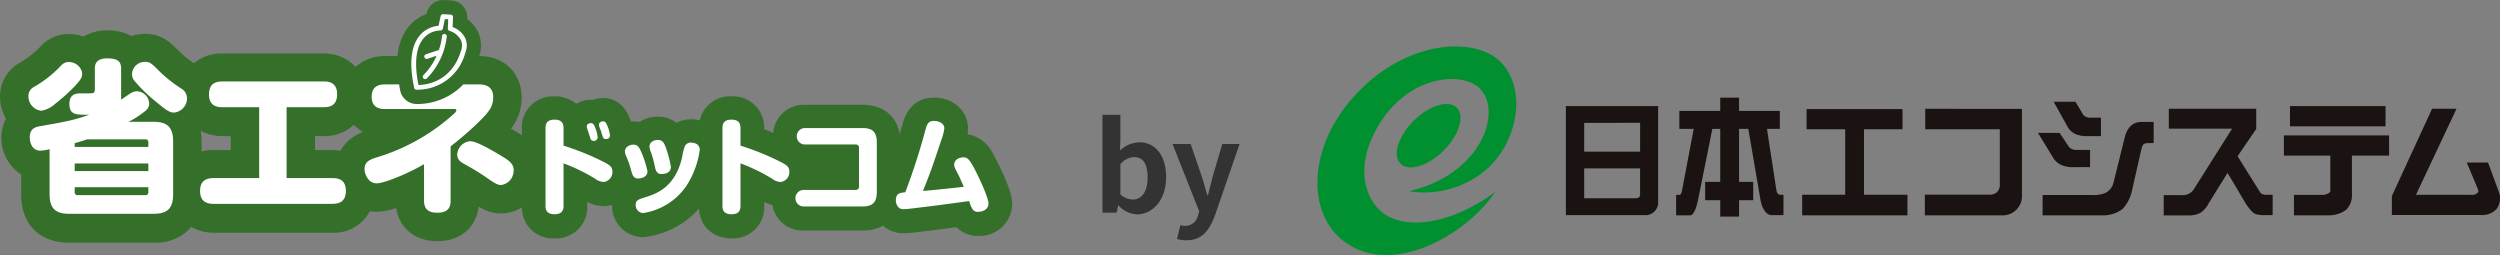 <svg xmlns="http://www.w3.org/2000/svg" width="530" height="54.057" viewBox="0 0 530 54.057"><rect x="0" y="0" width="530" height="54.057" fill="#808080" stroke="none"/><path d="M9.36.364c3.2,0,6.188-2.886,6.188-7.9,0-4.446-2.158-7.384-5.746-7.384a6.212,6.212,0,0,0-4.03,1.742l.078-2.34v-5.226h-3.8V0h2.99l.338-1.534H5.46A5.665,5.665,0,0,0,9.36.364ZM8.5-2.782A4.025,4.025,0,0,1,5.85-3.874v-6.4a4.105,4.105,0,0,1,2.886-1.508c2,0,2.886,1.534,2.886,4.316C11.622-4.29,10.27-2.782,8.5-2.782ZM19.864,5.85c3.25,0,4.81-1.976,6.084-5.408l5.174-15H27.456l-2,6.76c-.338,1.352-.7,2.756-1.04,4.108h-.13C23.868-5.1,23.5-6.5,23.062-7.8l-2.314-6.76H16.9L22.568-.26,22.308.6a2.787,2.787,0,0,1-2.73,2.21,3.916,3.916,0,0,1-1.014-.182l-.7,2.938A6.165,6.165,0,0,0,19.864,5.85Z" transform="translate(231.67 45.084)" fill="#333"/><g transform="translate(279.303 9.847)"><path d="M185.4,491.735a20.244,20.244,0,0,0,15.83-4.1c7.182-5.7,9.511-17.455,3.546-23.375-5.688-5.641-21.292-4.5-32.083,8.64-8.763,10.677-8.65,23.709-1.047,29.452,10.135,7.651,25.795-1.2,32.075-10.475-9.291,6.923-20.2,8.789-25.064,3.279-2.946-3.334-4.1-9.363-.195-16.493,6.239-11.443,18.013-12.547,21.932-8.75C205.308,474.665,201.008,488.134,185.4,491.735Z" transform="translate(-166.032 -461.044)" fill="#00902f"/><path d="M198.032,475.813c-1.744-1.752-5.834-.528-9.137,2.749s-4.569,7.345-2.832,9.1,5.826.528,9.128-2.743S199.767,477.565,198.032,475.813Z" transform="translate(-168.476 -462.817)" fill="#00902f"/><path d="M230.235,485.188h11.853v-6.112H230.235Zm10.886,9.875q.966,0,.966-.832v-5.5H230.235v6.332h10.886m-14.767-19.54h19.555V495.67a2.692,2.692,0,0,1-2.855,2.975h-16.7V475.523" transform="translate(-173.689 -462.882)" fill="#1a1311"/><path d="M275.109,476.3v3.8h-2.727l2.007,13.059c.127.651.405.913.824.913h.667v4.309h-2.555c-1.177,0-1.918-1.476-2.24-2.773l-2.66-15.508h-1.963v11.239h3v3.88h-3v3.477h-3.986v-3.477h-3.206v-3.88h3.206V480.1H260.8l-3.064,15.224c-.315,1.386-.847,3.1-1.634,3.1H253.12v-4.338h.748c.21,0,.368-.329.48-.786l2.5-13.2h-3.042v-3.8h8.668v-2.817h3.986V476.3Z" transform="translate(-177.086 -462.623)" fill="#1a1311"/><path d="M306.049,498.782h-22.32v-4.375h9.126V480.531h-8.19v-4.277H305v4.277h-8.167v13.876h9.216Z" transform="translate(-180.971 -462.975)" fill="#1a1311"/><path d="M334.1,494.34a4.09,4.09,0,0,1-4.413,4.427H313.517v-4.384h13.83a2.07,2.07,0,0,0,1.506-.577,2.195,2.195,0,0,0,.555-1.551V480.523H313.6v-4.33H334.1Z" transform="translate(-184.752 -462.967)" fill="#1a1311"/><path d="M352.029,488.337h-3.47a5.947,5.947,0,0,1-2.531-.428,3.9,3.9,0,0,1-1.919-1.73l-3.124-5.109h4.584l1.792,2.674a1.5,1.5,0,0,0,.8.741,1.981,1.981,0,0,0,1.034.195h2.832Zm13.486-5.1h-.8c-1.318,0-1.492.113-1.805,1.3l-1.948,8.57a8.321,8.321,0,0,1-2.024,4.076,6.766,6.766,0,0,1-4.563,1.364H341.966v-4.3h10.609a6.171,6.171,0,0,0,2.773-.479,3.354,3.354,0,0,0,1.7-2.345l2.315-9.336c.547-2.232,1.768-3.342,3.649-3.342h2.5v4.488m-11.171-1.475H351.6a6.6,6.6,0,0,1-2.533-.374,3.751,3.751,0,0,1-1.888-1.762l-2.862-5.153h4.614l1.462,2.448a1.658,1.658,0,0,0,.8.773,2.511,2.511,0,0,0,1.095.158h2.053v3.91" transform="translate(-188.239 -462.748)" fill="#1a1311"/><path d="M394.609,498.726h-1.544a7.078,7.078,0,0,1-2.031-.217c-.726-.262-1.387-1.206-1.978-1.992l-4-6.751-3.985,6.407a5.225,5.225,0,0,1-1.785,2.075,5.328,5.328,0,0,1-2.554.532h-5.214v-4.3h3.79a2.743,2.743,0,0,0,2.563-1.2l8.136-12.88H372.6v-4.234h18.529v4.286l-3.949,5.784,4.794,7.672c.451.592,1.131.5,2.046.5h.593Z" transform="translate(-192.114 -462.964)" fill="#1a1311"/><path d="M423.007,486.021h-7.881v8.21a4.4,4.4,0,0,1-1.177,3.252,6.192,6.192,0,0,1-3.911,1.2h-7.206v-4.33h5.657a2.852,2.852,0,0,0,1.655-.337c.3-.2.441-.293.4-.922v-7.072H400.7v-4.279h22.3Zm-.756-6.2H401.992v-4.3h20.259v4.3" transform="translate(-195.819 -462.882)" fill="#1a1311"/><path d="M449.71,494.1a3.822,3.822,0,0,1-.653,3.394,4.239,4.239,0,0,1-3.213,1.206H426.91l.008-4.024,8.526-18.506h5.177l-8.594,18.244h11.667a1.667,1.667,0,0,0,1.522-.561c.126-.247-.085-.713-.369-1.386l-2.059-4.9H447.3Z" transform="translate(-199.145 -462.964)" fill="#1a1311"/></g><path d="M392.136,503.765a7.222,7.222,0,0,0-5.32-3.982,7.25,7.25,0,0,0,.1-1.193c0-3.756-3.121-6.588-7.258-6.588-2.331,0-5.373.994-6.654,5.726-.2.716-.388,1.377-.567,2-.692-3.872-3.585-6.207-7.9-6.207H352.348a6.524,6.524,0,0,0-6.744,5.959c-.634-.268-1.27-.544-1.9-.784v-.082a6.613,6.613,0,0,0-6.946-6.879,6.547,6.547,0,0,0-6.722,5.117l-.025-.008a6.817,6.817,0,0,0-4.9.5,6.439,6.439,0,0,0-3.959-1.3,7.1,7.1,0,0,0-3.883,1.123,7.015,7.015,0,0,0-1.3-.119c-.18,0-.355.012-.531.025-.086-.257-.183-.528-.3-.822l-.047-.118c-1.455-3.518-4.093-4.043-5.537-4.043a6.17,6.17,0,0,0-2.19.4c-.148-.011-.283-.015-.4-.015a6.068,6.068,0,0,0-3.1.834,7.088,7.088,0,0,0-4.622-1.571,6.6,6.6,0,0,0-6.924,6.879v1.359c-.392-.268-.742-.482-1-.637l-.125-.074q-.6-.359-1.155-.685.172-.231.317-.449a10.568,10.568,0,0,0,1.93-6.156c0-5.16-3.692-8.768-8.985-8.793a6.9,6.9,0,0,0-.118-4.76,7.088,7.088,0,0,0-2.447-3.069l.011-.27a3.518,3.518,0,0,0-3.3-3.657l-1.633-.1a3.519,3.519,0,0,0-3.662,2.793l-.037.175a8.641,8.641,0,0,0-3.662,2.51,11.124,11.124,0,0,0-2.468,6.378h-2.633a9.388,9.388,0,0,0-6.27,2.3,9.182,9.182,0,0,0-6.79-2.832H228.867a8.908,8.908,0,0,0-6.054,2.065,20.007,20.007,0,0,1-3.128-2.53c-1.9-1.9-3.691-3.692-7.2-3.692a8.985,8.985,0,0,0-2.891.474,10.355,10.355,0,0,0-5.2-1.209,9.373,9.373,0,0,0-5,1.321,8.965,8.965,0,0,0-3.09-.55,8.126,8.126,0,0,0-5.844,2.435,19.613,19.613,0,0,1-5,3.908,8.152,8.152,0,0,0-3.76,6.9,9.3,9.3,0,0,0,1.259,4.681,9.19,9.19,0,0,0,3.223,11.846V512.6c0,6.268,3.907,10.162,10.2,10.162h17.893a9.913,9.913,0,0,0,7.969-3.332,9.805,9.805,0,0,0,4.776,1.22h25.142a8.53,8.53,0,0,0,7.945-4.576,8.435,8.435,0,0,0,1.473.14,14.216,14.216,0,0,0,4.1-.81c.656,4.272,4.007,7.042,8.749,7.042,4.834,0,8.216-2.9,8.756-7.346a8.711,8.711,0,0,0,4.76,1.463,8.135,8.135,0,0,0,4.395-1.3,6.519,6.519,0,0,0,6.933,6.575,6.6,6.6,0,0,0,6.923-6.879v-.839a7.477,7.477,0,0,0,3.462.885,6.561,6.561,0,0,0,1.789-.255c0,.019,0,.035,0,.054a6.632,6.632,0,0,0,6.589,6.79,18.319,18.319,0,0,0,11.839-6.049c.253,3.788,2.967,6.295,6.92,6.295a6.6,6.6,0,0,0,6.924-6.879v-.839a8.225,8.225,0,0,0,1.706.65,6.515,6.515,0,0,0,6.667,5.416h12.462a8.94,8.94,0,0,0,4.342-1.022,6.228,6.228,0,0,0,.659.51l.085.055a6.675,6.675,0,0,0,3.69,1.038c.788,0,2.48-.2,2.963-.265,4.025-.485,5.379-.657,8.163-1.035a6.378,6.378,0,0,0,4.663,1.858,6.9,6.9,0,0,0,7.169-6.767C396.276,511.07,392.159,503.8,392.136,503.765Zm-161.526-.642h-3.6a10.928,10.928,0,0,0-2.584.3V501.39a13.557,13.557,0,0,0-.185-2.277c.017-.015.032-.033.048-.048a9.588,9.588,0,0,0,4.577,1.1h1.743Zm23.26.151a10.116,10.116,0,0,0-1.717-.151h-3.669v-2.962H250.3a8.973,8.973,0,0,0,6.4-2.384,8.122,8.122,0,0,0,1.974,1.516A8.852,8.852,0,0,0,253.87,503.274Z" transform="translate(-181.694 -471.311)" fill="#347029"/><g transform="translate(6.03 3.016)"><path d="M269.062,489.915a.5.5,0,0,0,.457.4c.007,0,.092,0,.241,0a10.481,10.481,0,0,0,10.145-7.843,3.948,3.948,0,0,0,.049-2.944,4.781,4.781,0,0,0-2.742-2.5l.087-2.1a.5.5,0,0,0-.47-.523l-1.633-.1a.517.517,0,0,0-.523.4l-.43,2.06a5.8,5.8,0,0,0-3.94,1.981c-1.874,2.17-2.321,5.793-1.324,10.768Zm1.992-10.493a4.765,4.765,0,0,1,3.507-1.66c.038,0,.062,0,.07,0a.523.523,0,0,0,.516-.4l.422-2.022.707.044-.081,1.957a.5.5,0,0,0,.324.49,4.054,4.054,0,0,1,2.5,2.062,3.017,3.017,0,0,1-.048,2.219c-2.017,6.643-7.5,7.183-9,7.2C269.049,484.742,269.426,481.32,271.054,479.423Z" transform="translate(-187.289 -474.312)" fill="#fff"/><path d="M271.379,488.049a.5.5,0,0,0,.355-.147,15.015,15.015,0,0,0,4.228-8.895.5.5,0,0,0-.47-.534.51.51,0,0,0-.534.469,12.8,12.8,0,0,1-.666,2.927l-2.738.913a.5.5,0,0,0,.159.979.518.518,0,0,0,.159-.025l1.942-.647a13.57,13.57,0,0,1-2.79,4.1.5.5,0,0,0,.356.857Z" transform="translate(-187.277 -474.291)" fill="#fff"/><path d="M284.961,494.682a4.615,4.615,0,0,0,.91-2.8c0-1.856-1.015-2.766-3.011-2.766h-3.331a13.5,13.5,0,0,1-9.536,4.153c-.221,0-.432-.007-.631-.02a3.519,3.519,0,0,1-3.2-2.791l-.087-.424c-.063-.316-.1-.611-.153-.918h-2.949c-.8,0-2.871.034-2.871,2.625s2.137,2.592,2.871,2.592h14.6c.21,0,.49,0,.49.279,0,.245-.351.6-.841,1.016a42.593,42.593,0,0,1-16.316,9.034c-1.121.385-2.312.84-2.312,2.381,0,1.155.806,3.046,2.591,3.046,1.471,0,6.443-1.961,10.015-4.062v7.7c0,1.682.77,2.591,2.836,2.591,2.626,0,2.8-1.575,2.8-2.591V502.246C280.339,499.549,284.05,496.083,284.961,494.682Z" transform="translate(-187.338 -474.237)" fill="#fff"/><path d="M287.734,504.356c-1.751-1.05-5.392-3.257-6.828-3.257a2.99,2.99,0,0,0-2.766,2.8c0,1.225.84,1.645,1.505,2.031,1.26.7,2.8,1.575,4.447,2.7,1.821,1.261,2.486,1.751,3.361,1.751a3.056,3.056,0,0,0,2.627-2.766C290.325,505.966,289.065,505.161,287.734,504.356Z" transform="translate(-187.24 -474.177)" fill="#fff"/><path d="M190.426,494.725a6.008,6.008,0,0,0,2.976-1.506,38.786,38.786,0,0,0,3.957-3.537c1.576-1.645,1.717-2.171,1.717-2.7a2.4,2.4,0,0,0-.036-.489,2.883,2.883,0,0,0-2.766-2.1,2.169,2.169,0,0,0-1.611.7,24.818,24.818,0,0,1-5.987,4.691,2.091,2.091,0,0,0-.981,1.821A3.067,3.067,0,0,0,190.426,494.725Z" transform="translate(-187.694 -474.261)" fill="#fff"/><path d="M214.235,497.075h-5.323a19.955,19.955,0,0,0,3.781-2.486,1.957,1.957,0,0,0,.6-1.436,2.74,2.74,0,0,0-2.557-2.556,2.413,2.413,0,0,0-1.365.42c-.316.175-1.717,1.156-2.031,1.366V485.9c0-1.435-.455-2.275-2.977-2.275-2.591,0-2.591,1.575-2.591,2.275v4.237c0,.7-.21.84-.63.875-.106.035-1.961.035-2.241.035-.911,0-2.522,0-2.522,2.206,0,2.381,1.4,2.346,4.2,2.311-3.222,1.191-5.358,1.541-10.294,2.416-1.086.176-2.312.49-2.312,2.381,0,.7.245,2.837,2.312,2.837a10.959,10.959,0,0,0,1.89-.316v9.559c0,3.257,1.541,4.133,4.167,4.133h17.893c2.625,0,4.131-.875,4.131-4.133v-11.2C218.366,497.951,216.826,497.075,214.235,497.075Zm-1.122,14.882a.587.587,0,0,1-.664.665H198.162a.591.591,0,0,1-.664-.665v-1.016h15.616Zm0-4.447H197.5V505.9h15.616Zm0-5.113H197.5v-.805c.454-.105,1.155-.316,2.661-.806h12.29a.592.592,0,0,1,.664.665Z" transform="translate(-187.693 -474.265)" fill="#fff"/><path d="M220.008,490.034a28.541,28.541,0,0,1-4.727-3.748c-1.645-1.645-1.961-1.926-2.941-1.926a2.722,2.722,0,0,0-2.8,2.592,2.206,2.206,0,0,0,.49,1.4,34.009,34.009,0,0,0,4.061,4.027c2.627,2.171,3.327,2.731,4.377,2.731A3.041,3.041,0,0,0,221.2,492.1,2.4,2.4,0,0,0,220.008,490.034Z" transform="translate(-187.584 -474.261)" fill="#fff"/><path d="M251.941,508.981h-9.7V493.958h7.843c1.085,0,2.871-.175,2.871-2.767,0-2.7-2.1-2.7-2.871-2.7H228.656c-1.051,0-2.871.14-2.871,2.766,0,2.661,2.065,2.7,2.871,2.7h7.773v15.022H226.8c-1.05,0-2.907.14-2.907,2.731,0,2.732,2.137,2.732,2.907,2.732h25.141c1.085,0,2.871-.21,2.871-2.767C254.812,508.981,252.711,508.981,251.941,508.981Z" transform="translate(-187.512 -474.241)" fill="#fff"/><path d="M305.879,499.4c.09.29.246.782.336,1.072.179.514.469.58.715.58a.79.79,0,0,0,.849-.781,7.831,7.831,0,0,0-.538-2.054c-.245-.626-.467-.939-.892-.939-.155,0-.871.067-.871.715a1.327,1.327,0,0,0,.068.424C305.59,498.552,305.835,499.222,305.879,499.4Z" transform="translate(-187.103 -474.196)" fill="#fff"/><path d="M309.072,505.5a55.914,55.914,0,0,0-8.487-3.439V498.4c0-.714-.087-1.853-1.92-1.853-1.854,0-1.9,1.228-1.9,1.853v16.347c0,.716.067,1.854,1.921,1.854s1.9-1.206,1.9-1.854v-8.933a37.91,37.91,0,0,1,6.7,3.26,3.363,3.363,0,0,0,1.788.692,2.107,2.107,0,0,0,1.875-2.21C310.948,506.663,310.524,506.239,309.072,505.5Z" transform="translate(-187.147 -474.2)" fill="#fff"/><path d="M308.479,499.023c.447,1.474.493,1.63,1.028,1.63.066,0,.87,0,.87-.781a7.379,7.379,0,0,0-.559-2.032c-.267-.648-.468-.939-.892-.939-.2,0-.871.112-.871.714a1.289,1.289,0,0,0,.045.4C308.144,498.152,308.436,498.845,308.479,499.023Z" transform="translate(-187.09 -474.198)" fill="#fff"/><path d="M318.3,507.462a21.212,21.212,0,0,0-1.429-4.333c-.424-.916-.782-1.3-1.563-1.3-.76,0-1.786.447-1.786,1.43a1.979,1.979,0,0,0,.2.848,22.118,22.118,0,0,1,1.183,3.417c.158.58.425,1.473,1.363,1.473C317.363,509,318.3,508.467,318.3,507.462Z" transform="translate(-187.063 -474.173)" fill="#fff"/><path d="M319.839,506.484c.11.514.335,1.564,1.294,1.564.4,0,2.1,0,2.1-1.519a23.463,23.463,0,0,0-1.161-4.311c-.358-.916-.692-1.385-1.608-1.385-.76,0-1.765.4-1.765,1.407a3.278,3.278,0,0,0,.29,1.139A20.912,20.912,0,0,1,319.839,506.484Z" transform="translate(-187.037 -474.178)" fill="#fff"/><path d="M328.117,501.479a2.3,2.3,0,0,0-.6-.089,1.369,1.369,0,0,0-1.294.737,9.528,9.528,0,0,0-.537,2.1c-1.384,6.588-5.493,8.017-7.883,8.754-1.406.447-2.01.626-2.01,1.586a1.674,1.674,0,0,0,1.564,1.764,13.626,13.626,0,0,0,9.089-5.627,18.664,18.664,0,0,0,2.926-7.794A1.431,1.431,0,0,0,328.117,501.479Z" transform="translate(-187.051 -474.176)" fill="#fff"/><path d="M346.4,505.5a55.949,55.949,0,0,0-8.486-3.439V498.4c0-.714-.088-1.853-1.921-1.853-1.853,0-1.9,1.228-1.9,1.853v16.347c0,.716.066,1.854,1.92,1.854s1.9-1.206,1.9-1.854v-8.933a38.024,38.024,0,0,1,6.7,3.26,3.351,3.351,0,0,0,1.786.692,2.107,2.107,0,0,0,1.875-2.21C348.279,506.663,347.855,506.239,346.4,505.5Z" transform="translate(-186.96 -474.2)" fill="#fff"/><path d="M363.7,498.323H351.506a1.742,1.742,0,1,0,0,3.484h10.719a.671.671,0,0,1,.738.737V510.7a.669.669,0,0,1-.738.738H351.238a1.753,1.753,0,1,0,0,3.506H363.7c2.032,0,3.037-.76,3.037-3.06v-10.5C366.737,499.038,365.687,498.323,363.7,498.323Z" transform="translate(-186.883 -474.191)" fill="#fff"/><path d="M386.887,506.148c-.783-1.3-1.14-1.608-1.922-1.608-.424,0-1.921.223-1.921,1.563,0,.469.112.67.96,2.3.179.335.827,1.853,1.072,2.39-5.248.558-5.85.625-8.664.87,1.5-3.684,2.076-5.337,3.885-10.786a10.519,10.519,0,0,0,.647-2.5c0-1.072-1.206-1.563-2.232-1.563-1.251,0-1.5.87-1.809,2.032a133.617,133.617,0,0,1-4.244,13.109c-1.049.089-1.987.179-1.987,1.652a2.1,2.1,0,0,0,.715,1.675,1.658,1.658,0,0,0,.983.245c.379,0,1.853-.156,2.323-.223,5.36-.647,5.985-.737,11.523-1.5a6.066,6.066,0,0,0,.715,1.743,1.27,1.27,0,0,0,1.228.536c.938,0,2.144-.513,2.144-1.743C390.3,512.825,387.489,507.13,386.887,506.148Z" transform="translate(-186.776 -474.199)" fill="#fff"/></g></svg>